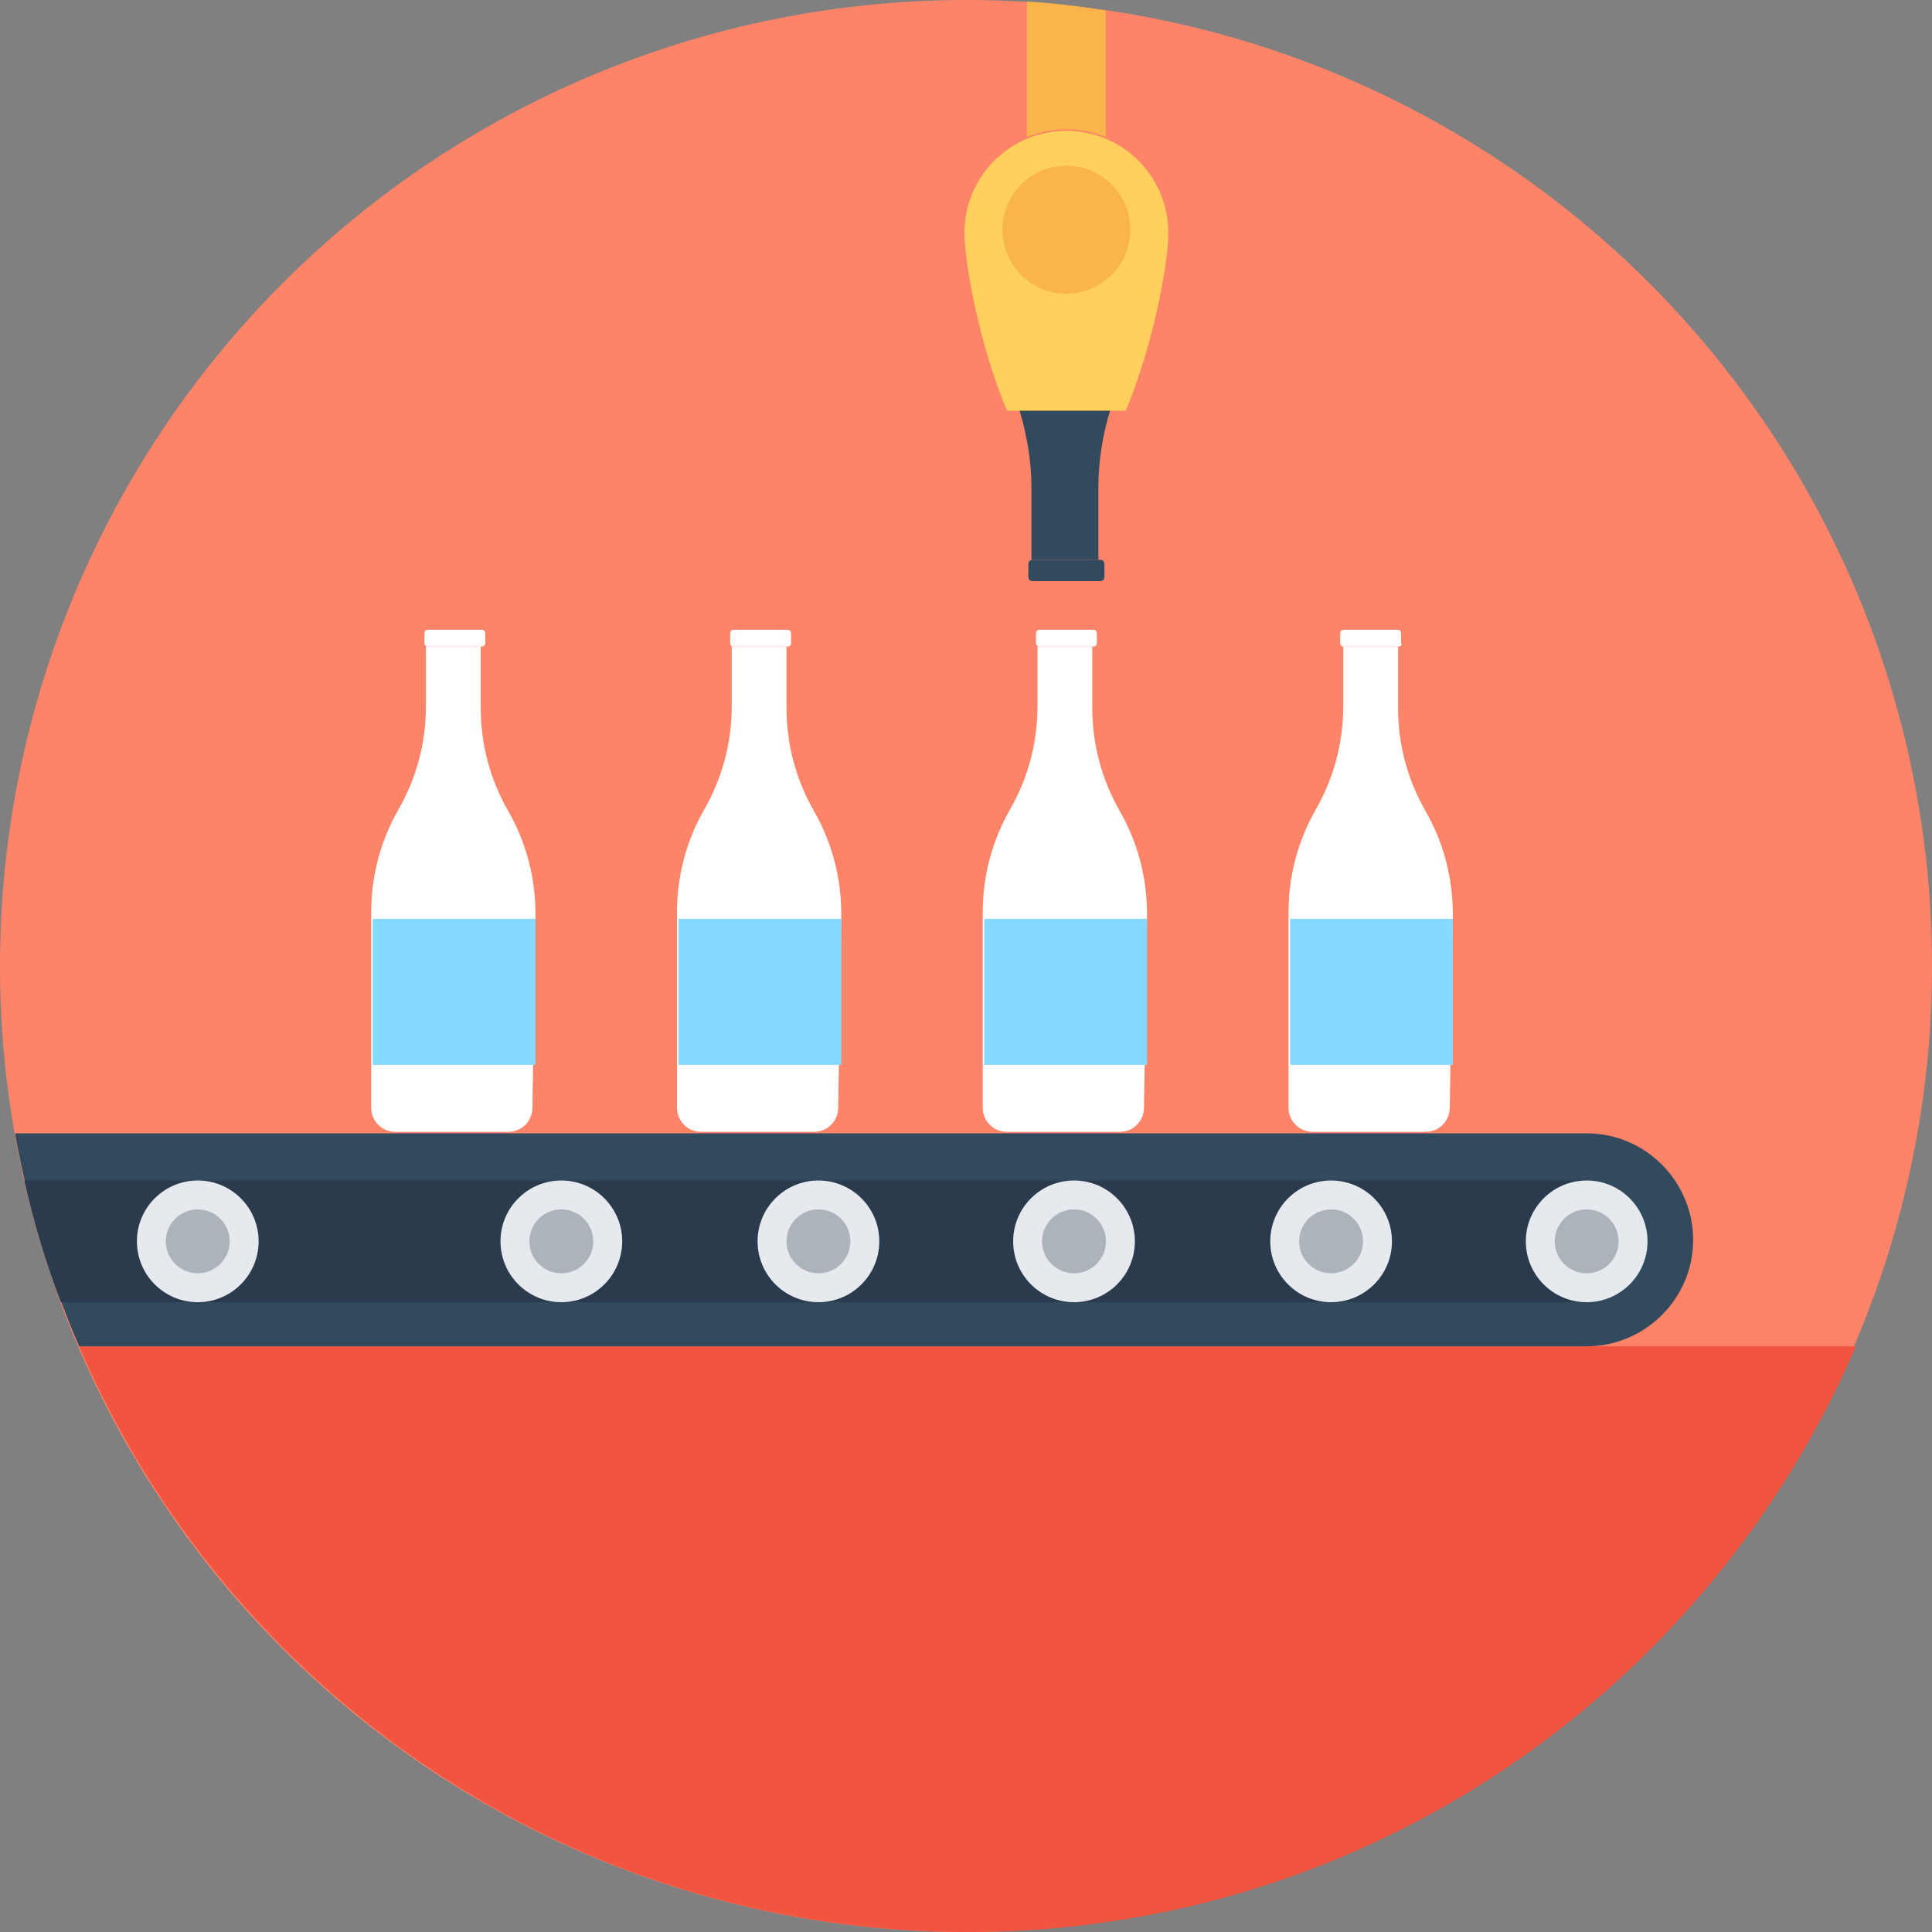 <?xml version="1.0" encoding="iso-8859-1"?>
<!-- Uploaded to: SVG Repo, www.svgrepo.com, Generator: SVG Repo Mixer Tools -->
<svg version="1.1" id="Layer_1" xmlns="http://www.w3.org/2000/svg" xmlns:xlink="http://www.w3.org/1999/xlink" 
	 viewBox="0 0 508 508" xml:space="preserve">
<rect x="0" y="0" width="508" height="508" fill="#808080" stroke="none"/>
<circle style="fill:#FD8469;" cx="254" cy="254" r="254"/>
<path style="fill:#F9B54C;" d="M290.8,2.8V36c-3.2-1.2-6.8-2-10.4-2s-7.2,0.8-10.4,2V0.4C276.8,0.8,283.6,1.6,290.8,2.8z"/>
<path style="fill:#F1543F;" d="M20.8,354c38.8,90.4,128.8,154,233.6,154S448.8,444.8,488,354H20.8z"/>
<path style="fill:#324A5E;" d="M4,298.4c3.6,19.6,9.2,38,16.8,55.6h396.4c15.2,0,28-12.4,28-28c0-15.2-12.4-28-28-28H4V298.4z"/>
<path style="fill:#2B3B4E;" d="M417.2,310.4H6.4c2.4,10.8,5.6,21.6,9.6,32h401.2c8.8,0,16-7.2,16-16S426,310.4,417.2,310.4z"/>
<circle style="fill:#E6E9EE;" cx="417.2" cy="326.4" r="16"/>
<circle style="fill:#ACB3BA;" cx="417.2" cy="326.4" r="8.4"/>
<circle style="fill:#E6E9EE;" cx="350" cy="326.4" r="16"/>
<circle style="fill:#ACB3BA;" cx="350" cy="326.4" r="8.4"/>
<circle style="fill:#E6E9EE;" cx="282.4" cy="326.4" r="16"/>
<circle style="fill:#ACB3BA;" cx="282.4" cy="326.4" r="8.4"/>
<circle style="fill:#E6E9EE;" cx="215.2" cy="326.4" r="16"/>
<circle style="fill:#ACB3BA;" cx="215.2" cy="326.4" r="8.4"/>
<circle style="fill:#E6E9EE;" cx="147.6" cy="326.4" r="16"/>
<circle style="fill:#ACB3BA;" cx="147.6" cy="326.4" r="8.4"/>
<circle style="fill:#E6E9EE;" cx="52" cy="326.4" r="16"/>
<circle style="fill:#ACB3BA;" cx="52" cy="326.4" r="8.4"/>
<g>
	<path style="fill:#FFFFFF;" d="M382,240.4c0-9.6-2.4-18.8-7.2-27.2l0,0c-4.8-8.4-7.2-17.6-7.2-27.2v-16h-14.4v15.6
		c0,9.6-2.4,18.8-7.2,27.2c-4.8,8.4-7.2,17.6-7.2,27.2v51.2c0,3.6,2.8,6.4,6.4,6.4h29.6c3.6,0,6.4-2.8,6.4-6.4L382,240.4z"/>
	<path style="fill:#FFFFFF;" d="M367.6,170h-14.4c-0.4,0-0.8-0.4-0.8-0.8v-2.8c0-0.4,0.4-0.8,0.8-0.8h14.4c0.4,0,0.8,0.4,0.8,0.8
		v2.8C368.8,169.6,368.4,170,367.6,170z"/>
</g>
<rect x="339.2" y="241.6" style="fill:#84DBFF;" width="42.8" height="38.4"/>
<g>
	<path style="fill:#FFFFFF;" d="M301.6,240.4c0-9.6-2.4-18.8-7.2-27.2l0,0c-4.8-8.4-7.2-17.6-7.2-27.2v-16h-14.4v15.6
		c0,9.6-2.4,18.8-7.2,27.2c-4.8,8.4-7.2,17.6-7.2,27.2v51.2c0,3.6,2.8,6.4,6.4,6.4h29.6c3.6,0,6.4-2.8,6.4-6.4L301.6,240.4z"/>
	<path style="fill:#FFFFFF;" d="M287.6,170h-14.4c-0.4,0-0.8-0.4-0.8-0.8v-2.8c0-0.4,0.4-0.8,0.8-0.8h14.4c0.4,0,0.8,0.4,0.8,0.8
		v2.8C288.4,169.6,288,170,287.6,170z"/>
</g>
<rect x="258.8" y="241.6" style="fill:#84DBFF;" width="42.8" height="38.4"/>
<g>
	<path style="fill:#FFFFFF;" d="M221.2,240.4c0-9.6-2.4-18.8-7.2-27.2l0,0c-4.8-8.4-7.2-17.6-7.2-27.2v-16h-14.4v15.6
		c0,9.6-2.4,18.8-7.2,27.2S178,230.4,178,240v51.2c0,3.6,2.8,6.4,6.4,6.4H214c3.6,0,6.4-2.8,6.4-6.4L221.2,240.4z"/>
	<path style="fill:#FFFFFF;" d="M207.2,170h-14.4c-0.4,0-0.8-0.4-0.8-0.8v-2.8c0-0.4,0.4-0.8,0.8-0.8h14.4c0.4,0,0.8,0.4,0.8,0.8
		v2.8C208,169.6,207.6,170,207.2,170z"/>
</g>
<rect x="178.4" y="241.6" style="fill:#84DBFF;" width="42.8" height="38.4"/>
<g>
	<path style="fill:#FFFFFF;" d="M140.8,240.4c0-9.6-2.4-18.8-7.2-27.2l0,0c-4.8-8.4-7.2-17.6-7.2-27.2v-16H112v15.6
		c0,9.6-2.4,18.8-7.2,27.2c-4.8,8.4-7.2,17.6-7.2,27.2v51.2c0,3.6,2.8,6.4,6.4,6.4h29.6c3.6,0,6.4-2.8,6.4-6.4L140.8,240.4z"/>
	<path style="fill:#FFFFFF;" d="M126.8,170h-14.4c-0.4,0-0.8-0.4-0.8-0.8v-2.8c0-0.4,0.4-0.8,0.8-0.8h14.4c0.4,0,0.8,0.4,0.8,0.8
		v2.8C127.6,169.6,127.2,170,126.8,170z"/>
</g>
<rect x="98" y="241.6" style="fill:#84DBFF;" width="42.8" height="38.4"/>
<g>
	<path style="fill:#324A5E;" d="M292,107.6c-2,6.4-3.2,13.6-3.2,20.4v19.2h-17.6V128c0-6.8-1.2-13.6-3.2-20.4H292z"/>
	<path style="fill:#324A5E;" d="M271.6,147.2h17.6c0.8,0,1.2,0.4,1.2,1.2v3.2c0,0.8-0.4,1.2-1.2,1.2h-17.6c-0.8,0-1.2-0.4-1.2-1.2
		v-3.2C270.4,147.6,270.8,147.2,271.6,147.2z"/>
</g>
<path style="fill:#FFD05B;" d="M296,108c6.8-16,11.2-38,11.2-46.8c0-14.8-12-26.8-26.8-26.8s-26.8,12-26.8,26.8
	c0,8.8,4.4,30.8,11.2,46.8H296z"/>
<g>
	<circle style="fill:#F9B54C;" cx="280.4" cy="60.4" r="16.8"/>
	<circle style="fill:#F9B54C;" cx="280.4" cy="60.4" r="16.8"/>
</g>
</svg>